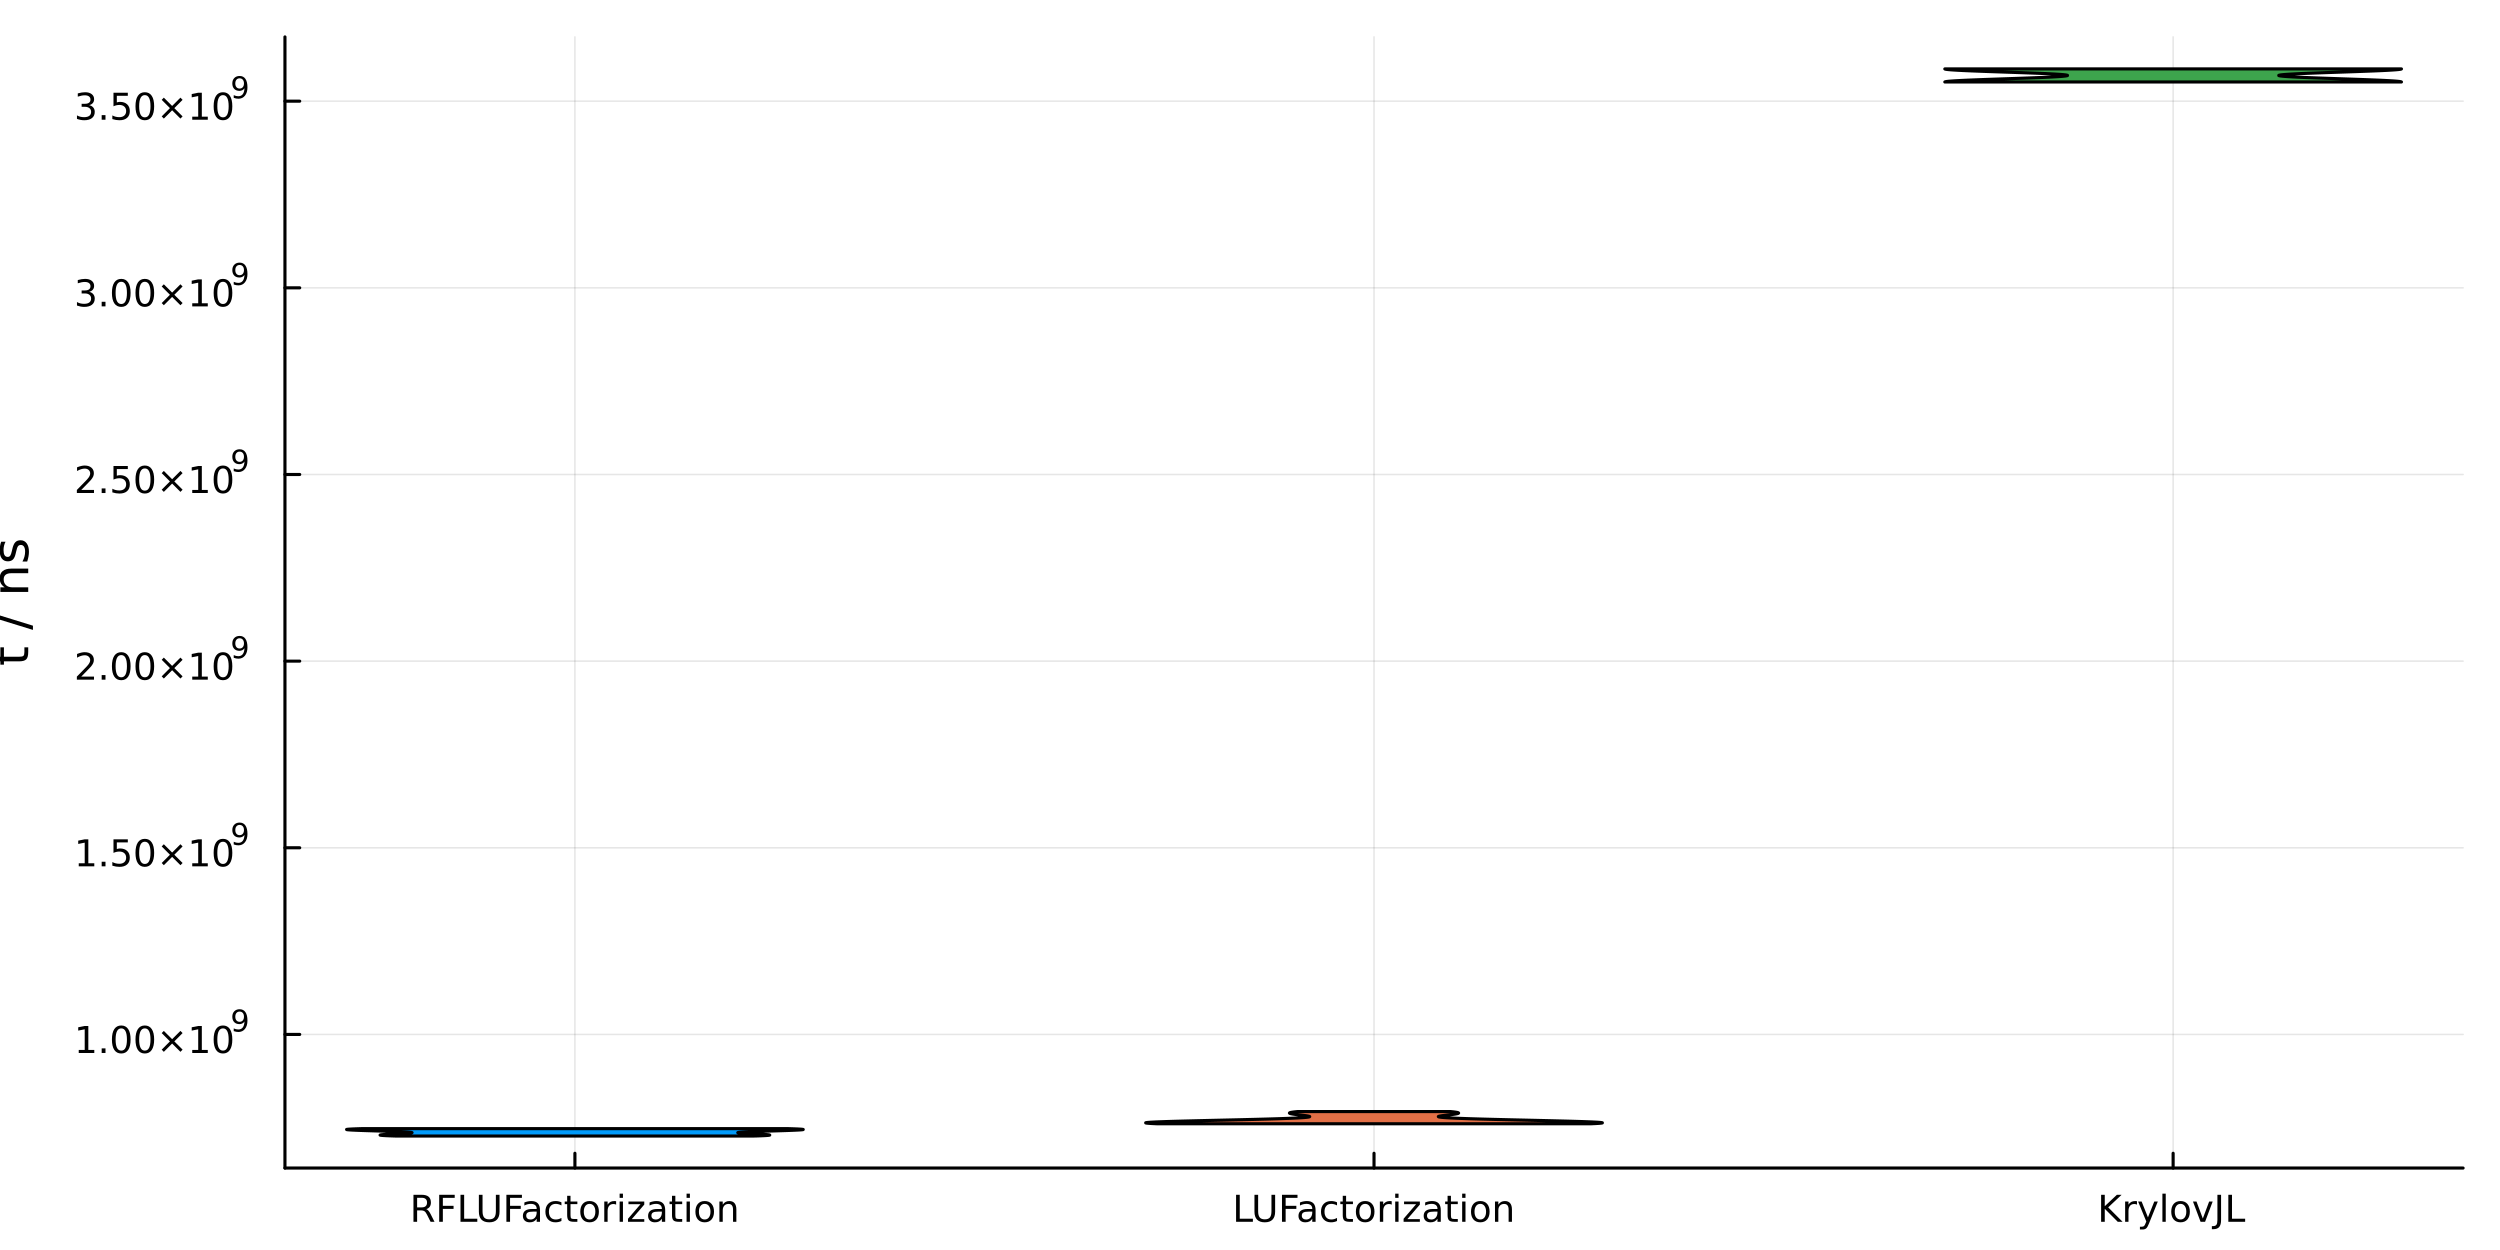 <?xml version="1.0" encoding="utf-8"?>
<svg xmlns="http://www.w3.org/2000/svg" xmlns:xlink="http://www.w3.org/1999/xlink" width="800" height="400" viewBox="0 0 3200 1600">
<rect x="0" y="0" width="3200" height="1600" fill="#333333" stroke="none"/>
<defs>
  <clipPath id="clip170">
    <rect x="0" y="0" width="3200" height="1600"/>
  </clipPath>
</defs>
<path clip-path="url(#clip170)" d="M0 1600 L3200 1600 L3200 0 L0 0  Z" fill="#ffffff" fill-rule="evenodd" fill-opacity="1"/>
<defs>
  <clipPath id="clip171">
    <rect x="640" y="0" width="2241" height="1600"/>
  </clipPath>
</defs>
<path clip-path="url(#clip170)" d="M364.733 1495.09 L3152.76 1495.09 L3152.76 47.244 L364.733 47.244  Z" fill="#ffffff" fill-rule="evenodd" fill-opacity="1"/>
<defs>
  <clipPath id="clip172">
    <rect x="364" y="47" width="2789" height="1449"/>
  </clipPath>
</defs>
<polyline clip-path="url(#clip172)" style="stroke:#000000; stroke-linecap:round; stroke-linejoin:round; stroke-width:2; stroke-opacity:0.1; fill:none" points="735.885,1495.09 735.885,47.244 "/>
<polyline clip-path="url(#clip172)" style="stroke:#000000; stroke-linecap:round; stroke-linejoin:round; stroke-width:2; stroke-opacity:0.1; fill:none" points="1758.74,1495.09 1758.74,47.244 "/>
<polyline clip-path="url(#clip172)" style="stroke:#000000; stroke-linecap:round; stroke-linejoin:round; stroke-width:2; stroke-opacity:0.1; fill:none" points="2781.6,1495.09 2781.6,47.244 "/>
<polyline clip-path="url(#clip172)" style="stroke:#000000; stroke-linecap:round; stroke-linejoin:round; stroke-width:2; stroke-opacity:0.1; fill:none" points="364.733,1324.08 3152.76,1324.08 "/>
<polyline clip-path="url(#clip172)" style="stroke:#000000; stroke-linecap:round; stroke-linejoin:round; stroke-width:2; stroke-opacity:0.1; fill:none" points="364.733,1085.17 3152.76,1085.17 "/>
<polyline clip-path="url(#clip172)" style="stroke:#000000; stroke-linecap:round; stroke-linejoin:round; stroke-width:2; stroke-opacity:0.1; fill:none" points="364.733,846.257 3152.76,846.257 "/>
<polyline clip-path="url(#clip172)" style="stroke:#000000; stroke-linecap:round; stroke-linejoin:round; stroke-width:2; stroke-opacity:0.1; fill:none" points="364.733,607.343 3152.76,607.343 "/>
<polyline clip-path="url(#clip172)" style="stroke:#000000; stroke-linecap:round; stroke-linejoin:round; stroke-width:2; stroke-opacity:0.1; fill:none" points="364.733,368.429 3152.76,368.429 "/>
<polyline clip-path="url(#clip172)" style="stroke:#000000; stroke-linecap:round; stroke-linejoin:round; stroke-width:2; stroke-opacity:0.1; fill:none" points="364.733,129.516 3152.76,129.516 "/>
<polyline clip-path="url(#clip170)" style="stroke:#000000; stroke-linecap:round; stroke-linejoin:round; stroke-width:4; stroke-opacity:1; fill:none" points="364.733,1495.09 3152.76,1495.09 "/>
<polyline clip-path="url(#clip170)" style="stroke:#000000; stroke-linecap:round; stroke-linejoin:round; stroke-width:4; stroke-opacity:1; fill:none" points="735.885,1495.09 735.885,1476.19 "/>
<polyline clip-path="url(#clip170)" style="stroke:#000000; stroke-linecap:round; stroke-linejoin:round; stroke-width:4; stroke-opacity:1; fill:none" points="1758.74,1495.09 1758.74,1476.19 "/>
<polyline clip-path="url(#clip170)" style="stroke:#000000; stroke-linecap:round; stroke-linejoin:round; stroke-width:4; stroke-opacity:1; fill:none" points="2781.6,1495.09 2781.6,1476.19 "/>
<path clip-path="url(#clip170)" d="M545.619 1547.68 Q547.124 1548.19 548.536 1549.86 Q549.971 1551.53 551.406 1554.44 L556.152 1563.89 L551.129 1563.89 L546.707 1555.02 Q544.994 1551.55 543.374 1550.42 Q541.777 1549.28 538.999 1549.28 L533.906 1549.28 L533.906 1563.89 L529.231 1563.89 L529.231 1529.33 L539.786 1529.33 Q545.712 1529.33 548.629 1531.8 Q551.545 1534.28 551.545 1539.28 Q551.545 1542.55 550.017 1544.7 Q548.513 1546.85 545.619 1547.68 M533.906 1533.17 L533.906 1545.44 L539.786 1545.44 Q543.166 1545.44 544.879 1543.89 Q546.615 1542.31 546.615 1539.28 Q546.615 1536.25 544.879 1534.72 Q543.166 1533.17 539.786 1533.17 L533.906 1533.17 Z" fill="#000000" fill-rule="nonzero" fill-opacity="1" /><path clip-path="url(#clip170)" d="M562.17 1529.33 L582.031 1529.33 L582.031 1533.26 L566.846 1533.26 L566.846 1543.45 L580.55 1543.45 L580.55 1547.38 L566.846 1547.38 L566.846 1563.89 L562.17 1563.89 L562.17 1529.33 Z" fill="#000000" fill-rule="nonzero" fill-opacity="1" /><path clip-path="url(#clip170)" d="M589.439 1529.33 L594.114 1529.33 L594.114 1559.95 L610.943 1559.95 L610.943 1563.89 L589.439 1563.89 L589.439 1529.33 Z" fill="#000000" fill-rule="nonzero" fill-opacity="1" /><path clip-path="url(#clip170)" d="M612.957 1529.33 L617.656 1529.33 L617.656 1550.32 Q617.656 1555.88 619.67 1558.33 Q621.684 1560.76 626.198 1560.76 Q630.688 1560.76 632.702 1558.33 Q634.716 1555.88 634.716 1550.32 L634.716 1529.33 L639.415 1529.33 L639.415 1550.9 Q639.415 1557.66 636.059 1561.11 Q632.725 1564.56 626.198 1564.56 Q619.647 1564.56 616.29 1561.11 Q612.957 1557.66 612.957 1550.9 L612.957 1529.33 Z" fill="#000000" fill-rule="nonzero" fill-opacity="1" /><path clip-path="url(#clip170)" d="M648.188 1529.33 L668.049 1529.33 L668.049 1533.26 L652.864 1533.26 L652.864 1543.45 L666.568 1543.45 L666.568 1547.38 L652.864 1547.38 L652.864 1563.89 L648.188 1563.89 L648.188 1529.33 Z" fill="#000000" fill-rule="nonzero" fill-opacity="1" /><path clip-path="url(#clip170)" d="M682.702 1550.86 Q677.54 1550.86 675.549 1552.04 Q673.558 1553.22 673.558 1556.06 Q673.558 1558.33 675.04 1559.67 Q676.545 1560.99 679.114 1560.99 Q682.656 1560.99 684.785 1558.49 Q686.938 1555.97 686.938 1551.8 L686.938 1550.86 L682.702 1550.86 M691.197 1549.1 L691.197 1563.89 L686.938 1563.89 L686.938 1559.95 Q685.48 1562.31 683.304 1563.45 Q681.128 1564.56 677.98 1564.56 Q673.998 1564.56 671.637 1562.34 Q669.299 1560.09 669.299 1556.34 Q669.299 1551.97 672.216 1549.74 Q675.156 1547.52 680.966 1547.52 L686.938 1547.52 L686.938 1547.11 Q686.938 1544.17 684.994 1542.57 Q683.072 1540.95 679.577 1540.95 Q677.355 1540.95 675.248 1541.48 Q673.142 1542.01 671.197 1543.08 L671.197 1539.14 Q673.535 1538.24 675.734 1537.8 Q677.933 1537.34 680.017 1537.34 Q685.642 1537.34 688.42 1540.25 Q691.197 1543.17 691.197 1549.1 Z" fill="#000000" fill-rule="nonzero" fill-opacity="1" /><path clip-path="url(#clip170)" d="M718.628 1538.96 L718.628 1542.94 Q716.822 1541.94 714.993 1541.46 Q713.188 1540.95 711.336 1540.95 Q707.193 1540.95 704.901 1543.59 Q702.609 1546.2 702.609 1550.95 Q702.609 1555.69 704.901 1558.33 Q707.193 1560.95 711.336 1560.95 Q713.188 1560.95 714.993 1560.46 Q716.822 1559.95 718.628 1558.96 L718.628 1562.89 Q716.845 1563.73 714.924 1564.14 Q713.026 1564.56 710.873 1564.56 Q705.017 1564.56 701.568 1560.88 Q698.119 1557.2 698.119 1550.95 Q698.119 1544.61 701.591 1540.97 Q705.086 1537.34 711.151 1537.34 Q713.118 1537.34 714.993 1537.75 Q716.868 1538.15 718.628 1538.96 Z" fill="#000000" fill-rule="nonzero" fill-opacity="1" /><path clip-path="url(#clip170)" d="M730.248 1530.6 L730.248 1537.96 L739.021 1537.96 L739.021 1541.27 L730.248 1541.27 L730.248 1555.35 Q730.248 1558.52 731.104 1559.42 Q731.984 1560.32 734.646 1560.32 L739.021 1560.32 L739.021 1563.89 L734.646 1563.89 Q729.716 1563.89 727.841 1562.06 Q725.966 1560.21 725.966 1555.35 L725.966 1541.27 L722.841 1541.27 L722.841 1537.96 L725.966 1537.96 L725.966 1530.6 L730.248 1530.6 Z" fill="#000000" fill-rule="nonzero" fill-opacity="1" /><path clip-path="url(#clip170)" d="M754.669 1540.95 Q751.243 1540.95 749.253 1543.63 Q747.262 1546.3 747.262 1550.95 Q747.262 1555.6 749.229 1558.29 Q751.22 1560.95 754.669 1560.95 Q758.072 1560.95 760.063 1558.26 Q762.053 1555.58 762.053 1550.95 Q762.053 1546.34 760.063 1543.66 Q758.072 1540.95 754.669 1540.95 M754.669 1537.34 Q760.225 1537.34 763.396 1540.95 Q766.567 1544.56 766.567 1550.95 Q766.567 1557.31 763.396 1560.95 Q760.225 1564.56 754.669 1564.56 Q749.09 1564.56 745.919 1560.95 Q742.771 1557.31 742.771 1550.95 Q742.771 1544.56 745.919 1540.95 Q749.09 1537.34 754.669 1537.34 Z" fill="#000000" fill-rule="nonzero" fill-opacity="1" /><path clip-path="url(#clip170)" d="M788.65 1541.94 Q787.933 1541.53 787.076 1541.34 Q786.243 1541.13 785.225 1541.13 Q781.613 1541.13 779.669 1543.49 Q777.748 1545.83 777.748 1550.23 L777.748 1563.89 L773.465 1563.89 L773.465 1537.96 L777.748 1537.96 L777.748 1541.99 Q779.09 1539.63 781.243 1538.49 Q783.396 1537.34 786.475 1537.34 Q786.914 1537.34 787.447 1537.41 Q787.979 1537.45 788.627 1537.57 L788.65 1541.94 Z" fill="#000000" fill-rule="nonzero" fill-opacity="1" /><path clip-path="url(#clip170)" d="M793.118 1537.96 L797.377 1537.96 L797.377 1563.89 L793.118 1563.89 L793.118 1537.96 M793.118 1527.87 L797.377 1527.87 L797.377 1533.26 L793.118 1533.26 L793.118 1527.87 Z" fill="#000000" fill-rule="nonzero" fill-opacity="1" /><path clip-path="url(#clip170)" d="M804.437 1537.96 L824.669 1537.96 L824.669 1541.85 L808.65 1560.49 L824.669 1560.49 L824.669 1563.89 L803.859 1563.89 L803.859 1560 L819.877 1541.36 L804.437 1541.36 L804.437 1537.96 Z" fill="#000000" fill-rule="nonzero" fill-opacity="1" /><path clip-path="url(#clip170)" d="M842.956 1550.86 Q837.794 1550.86 835.803 1552.04 Q833.812 1553.22 833.812 1556.06 Q833.812 1558.33 835.294 1559.67 Q836.798 1560.99 839.368 1560.99 Q842.909 1560.99 845.039 1558.49 Q847.192 1555.97 847.192 1551.8 L847.192 1550.86 L842.956 1550.86 M851.451 1549.1 L851.451 1563.89 L847.192 1563.89 L847.192 1559.95 Q845.733 1562.31 843.558 1563.45 Q841.382 1564.56 838.234 1564.56 Q834.252 1564.56 831.891 1562.34 Q829.553 1560.09 829.553 1556.34 Q829.553 1551.97 832.47 1549.74 Q835.409 1547.52 841.22 1547.52 L847.192 1547.52 L847.192 1547.11 Q847.192 1544.17 845.247 1542.57 Q843.326 1540.95 839.831 1540.95 Q837.609 1540.95 835.502 1541.48 Q833.396 1542.01 831.451 1543.08 L831.451 1539.14 Q833.789 1538.24 835.988 1537.8 Q838.187 1537.34 840.271 1537.34 Q845.896 1537.34 848.673 1540.25 Q851.451 1543.17 851.451 1549.1 Z" fill="#000000" fill-rule="nonzero" fill-opacity="1" /><path clip-path="url(#clip170)" d="M864.437 1530.6 L864.437 1537.96 L873.21 1537.96 L873.21 1541.27 L864.437 1541.27 L864.437 1555.35 Q864.437 1558.52 865.294 1559.42 Q866.173 1560.32 868.835 1560.32 L873.21 1560.32 L873.21 1563.89 L868.835 1563.89 Q863.905 1563.89 862.03 1562.06 Q860.155 1560.21 860.155 1555.35 L860.155 1541.27 L857.03 1541.27 L857.03 1537.96 L860.155 1537.96 L860.155 1530.6 L864.437 1530.6 Z" fill="#000000" fill-rule="nonzero" fill-opacity="1" /><path clip-path="url(#clip170)" d="M878.812 1537.96 L883.071 1537.96 L883.071 1563.89 L878.812 1563.89 L878.812 1537.96 M878.812 1527.87 L883.071 1527.87 L883.071 1533.26 L878.812 1533.26 L878.812 1527.87 Z" fill="#000000" fill-rule="nonzero" fill-opacity="1" /><path clip-path="url(#clip170)" d="M902.029 1540.95 Q898.604 1540.95 896.613 1543.63 Q894.622 1546.3 894.622 1550.95 Q894.622 1555.6 896.59 1558.29 Q898.58 1560.95 902.029 1560.95 Q905.432 1560.95 907.423 1558.26 Q909.414 1555.58 909.414 1550.95 Q909.414 1546.34 907.423 1543.66 Q905.432 1540.95 902.029 1540.95 M902.029 1537.34 Q907.585 1537.34 910.756 1540.95 Q913.928 1544.56 913.928 1550.95 Q913.928 1557.31 910.756 1560.95 Q907.585 1564.56 902.029 1564.56 Q896.451 1564.56 893.28 1560.95 Q890.131 1557.31 890.131 1550.95 Q890.131 1544.56 893.28 1540.95 Q896.451 1537.34 902.029 1537.34 Z" fill="#000000" fill-rule="nonzero" fill-opacity="1" /><path clip-path="url(#clip170)" d="M942.539 1548.24 L942.539 1563.89 L938.279 1563.89 L938.279 1548.38 Q938.279 1544.7 936.844 1542.87 Q935.409 1541.04 932.539 1541.04 Q929.09 1541.04 927.099 1543.24 Q925.108 1545.44 925.108 1549.24 L925.108 1563.89 L920.826 1563.89 L920.826 1537.96 L925.108 1537.96 L925.108 1541.99 Q926.636 1539.65 928.696 1538.49 Q930.779 1537.34 933.488 1537.34 Q937.955 1537.34 940.247 1540.11 Q942.539 1542.87 942.539 1548.24 Z" fill="#000000" fill-rule="nonzero" fill-opacity="1" /><path clip-path="url(#clip170)" d="M1582.19 1529.33 L1586.87 1529.33 L1586.87 1559.95 L1603.7 1559.95 L1603.7 1563.89 L1582.19 1563.89 L1582.19 1529.33 Z" fill="#000000" fill-rule="nonzero" fill-opacity="1" /><path clip-path="url(#clip170)" d="M1605.71 1529.33 L1610.41 1529.33 L1610.41 1550.32 Q1610.41 1555.88 1612.43 1558.33 Q1614.44 1560.76 1618.95 1560.76 Q1623.44 1560.76 1625.46 1558.33 Q1627.47 1555.88 1627.47 1550.32 L1627.47 1529.33 L1632.17 1529.33 L1632.17 1550.9 Q1632.17 1557.66 1628.81 1561.11 Q1625.48 1564.56 1618.95 1564.56 Q1612.4 1564.56 1609.05 1561.11 Q1605.71 1557.66 1605.71 1550.9 L1605.71 1529.33 Z" fill="#000000" fill-rule="nonzero" fill-opacity="1" /><path clip-path="url(#clip170)" d="M1640.94 1529.33 L1660.8 1529.33 L1660.8 1533.26 L1645.62 1533.26 L1645.62 1543.45 L1659.32 1543.45 L1659.32 1547.38 L1645.62 1547.38 L1645.62 1563.89 L1640.94 1563.89 L1640.94 1529.33 Z" fill="#000000" fill-rule="nonzero" fill-opacity="1" /><path clip-path="url(#clip170)" d="M1675.46 1550.86 Q1670.3 1550.86 1668.3 1552.04 Q1666.31 1553.22 1666.31 1556.06 Q1666.31 1558.33 1667.8 1559.67 Q1669.3 1560.99 1671.87 1560.99 Q1675.41 1560.99 1677.54 1558.49 Q1679.69 1555.97 1679.69 1551.8 L1679.69 1550.86 L1675.46 1550.86 M1683.95 1549.1 L1683.95 1563.89 L1679.69 1563.89 L1679.69 1559.95 Q1678.24 1562.31 1676.06 1563.45 Q1673.88 1564.56 1670.74 1564.56 Q1666.75 1564.56 1664.39 1562.34 Q1662.05 1560.09 1662.05 1556.34 Q1662.05 1551.97 1664.97 1549.74 Q1667.91 1547.52 1673.72 1547.52 L1679.69 1547.52 L1679.69 1547.11 Q1679.69 1544.17 1677.75 1542.57 Q1675.83 1540.95 1672.33 1540.95 Q1670.11 1540.95 1668 1541.48 Q1665.9 1542.01 1663.95 1543.08 L1663.95 1539.14 Q1666.29 1538.24 1668.49 1537.8 Q1670.69 1537.34 1672.77 1537.34 Q1678.4 1537.34 1681.18 1540.25 Q1683.95 1543.17 1683.95 1549.1 Z" fill="#000000" fill-rule="nonzero" fill-opacity="1" /><path clip-path="url(#clip170)" d="M1711.38 1538.96 L1711.38 1542.94 Q1709.58 1541.94 1707.75 1541.46 Q1705.94 1540.95 1704.09 1540.95 Q1699.95 1540.95 1697.66 1543.59 Q1695.36 1546.2 1695.36 1550.95 Q1695.36 1555.69 1697.66 1558.33 Q1699.95 1560.95 1704.09 1560.95 Q1705.94 1560.95 1707.75 1560.46 Q1709.58 1559.95 1711.38 1558.96 L1711.38 1562.89 Q1709.6 1563.73 1707.68 1564.14 Q1705.78 1564.56 1703.63 1564.56 Q1697.77 1564.56 1694.32 1560.88 Q1690.87 1557.2 1690.87 1550.95 Q1690.87 1544.61 1694.35 1540.97 Q1697.84 1537.34 1703.91 1537.34 Q1705.87 1537.34 1707.75 1537.75 Q1709.62 1538.15 1711.38 1538.96 Z" fill="#000000" fill-rule="nonzero" fill-opacity="1" /><path clip-path="url(#clip170)" d="M1723 1530.6 L1723 1537.96 L1731.78 1537.96 L1731.78 1541.27 L1723 1541.27 L1723 1555.35 Q1723 1558.52 1723.86 1559.42 Q1724.74 1560.32 1727.4 1560.32 L1731.78 1560.32 L1731.78 1563.89 L1727.4 1563.89 Q1722.47 1563.89 1720.6 1562.06 Q1718.72 1560.21 1718.72 1555.35 L1718.72 1541.27 L1715.6 1541.27 L1715.6 1537.96 L1718.72 1537.96 L1718.72 1530.6 L1723 1530.6 Z" fill="#000000" fill-rule="nonzero" fill-opacity="1" /><path clip-path="url(#clip170)" d="M1747.42 1540.95 Q1744 1540.95 1742.01 1543.63 Q1740.02 1546.3 1740.02 1550.95 Q1740.02 1555.6 1741.99 1558.29 Q1743.98 1560.95 1747.42 1560.95 Q1750.83 1560.95 1752.82 1558.26 Q1754.81 1555.58 1754.81 1550.95 Q1754.81 1546.34 1752.82 1543.66 Q1750.83 1540.95 1747.42 1540.95 M1747.42 1537.34 Q1752.98 1537.34 1756.15 1540.95 Q1759.32 1544.56 1759.32 1550.95 Q1759.32 1557.31 1756.15 1560.95 Q1752.98 1564.56 1747.42 1564.56 Q1741.85 1564.56 1738.67 1560.95 Q1735.53 1557.31 1735.53 1550.95 Q1735.53 1544.56 1738.67 1540.95 Q1741.85 1537.34 1747.42 1537.34 Z" fill="#000000" fill-rule="nonzero" fill-opacity="1" /><path clip-path="url(#clip170)" d="M1781.41 1541.94 Q1780.69 1541.53 1779.83 1541.34 Q1779 1541.13 1777.98 1541.13 Q1774.37 1541.13 1772.42 1543.49 Q1770.5 1545.83 1770.5 1550.23 L1770.5 1563.89 L1766.22 1563.89 L1766.22 1537.96 L1770.5 1537.96 L1770.5 1541.99 Q1771.85 1539.63 1774 1538.49 Q1776.15 1537.34 1779.23 1537.34 Q1779.67 1537.34 1780.2 1537.41 Q1780.73 1537.45 1781.38 1537.57 L1781.41 1541.94 Z" fill="#000000" fill-rule="nonzero" fill-opacity="1" /><path clip-path="url(#clip170)" d="M1785.87 1537.96 L1790.13 1537.96 L1790.13 1563.89 L1785.87 1563.89 L1785.87 1537.96 M1785.87 1527.87 L1790.13 1527.87 L1790.13 1533.26 L1785.87 1533.26 L1785.87 1527.87 Z" fill="#000000" fill-rule="nonzero" fill-opacity="1" /><path clip-path="url(#clip170)" d="M1797.19 1537.96 L1817.42 1537.96 L1817.42 1541.85 L1801.41 1560.49 L1817.42 1560.49 L1817.42 1563.89 L1796.61 1563.89 L1796.61 1560 L1812.63 1541.36 L1797.19 1541.36 L1797.19 1537.96 Z" fill="#000000" fill-rule="nonzero" fill-opacity="1" /><path clip-path="url(#clip170)" d="M1835.71 1550.86 Q1830.55 1550.86 1828.56 1552.04 Q1826.57 1553.22 1826.57 1556.06 Q1826.57 1558.33 1828.05 1559.67 Q1829.55 1560.99 1832.12 1560.99 Q1835.67 1560.99 1837.79 1558.49 Q1839.95 1555.97 1839.95 1551.8 L1839.95 1550.86 L1835.71 1550.86 M1844.21 1549.1 L1844.21 1563.89 L1839.95 1563.89 L1839.95 1559.95 Q1838.49 1562.31 1836.31 1563.45 Q1834.14 1564.56 1830.99 1564.56 Q1827.01 1564.56 1824.65 1562.34 Q1822.31 1560.09 1822.31 1556.34 Q1822.31 1551.97 1825.23 1549.74 Q1828.17 1547.52 1833.98 1547.52 L1839.95 1547.52 L1839.95 1547.11 Q1839.95 1544.17 1838 1542.57 Q1836.08 1540.95 1832.59 1540.95 Q1830.36 1540.95 1828.26 1541.48 Q1826.15 1542.01 1824.21 1543.08 L1824.21 1539.14 Q1826.54 1538.24 1828.74 1537.8 Q1830.94 1537.34 1833.03 1537.34 Q1838.65 1537.34 1841.43 1540.25 Q1844.21 1543.17 1844.21 1549.1 Z" fill="#000000" fill-rule="nonzero" fill-opacity="1" /><path clip-path="url(#clip170)" d="M1857.19 1530.6 L1857.19 1537.96 L1865.97 1537.96 L1865.97 1541.27 L1857.19 1541.27 L1857.19 1555.35 Q1857.19 1558.52 1858.05 1559.42 Q1858.93 1560.32 1861.59 1560.32 L1865.97 1560.32 L1865.97 1563.89 L1861.59 1563.89 Q1856.66 1563.89 1854.79 1562.06 Q1852.91 1560.21 1852.91 1555.35 L1852.91 1541.27 L1849.79 1541.27 L1849.79 1537.96 L1852.91 1537.96 L1852.91 1530.6 L1857.19 1530.6 Z" fill="#000000" fill-rule="nonzero" fill-opacity="1" /><path clip-path="url(#clip170)" d="M1871.57 1537.96 L1875.83 1537.96 L1875.83 1563.89 L1871.57 1563.89 L1871.57 1537.96 M1871.57 1527.87 L1875.83 1527.87 L1875.83 1533.26 L1871.57 1533.26 L1871.57 1527.87 Z" fill="#000000" fill-rule="nonzero" fill-opacity="1" /><path clip-path="url(#clip170)" d="M1894.79 1540.95 Q1891.36 1540.95 1889.37 1543.63 Q1887.38 1546.3 1887.38 1550.95 Q1887.38 1555.6 1889.35 1558.29 Q1891.34 1560.95 1894.79 1560.95 Q1898.19 1560.95 1900.18 1558.26 Q1902.17 1555.58 1902.17 1550.95 Q1902.17 1546.34 1900.18 1543.66 Q1898.19 1540.95 1894.79 1540.95 M1894.79 1537.34 Q1900.34 1537.34 1903.51 1540.95 Q1906.68 1544.56 1906.68 1550.95 Q1906.68 1557.31 1903.51 1560.95 Q1900.34 1564.56 1894.79 1564.56 Q1889.21 1564.56 1886.04 1560.95 Q1882.89 1557.31 1882.89 1550.95 Q1882.89 1544.56 1886.04 1540.95 Q1889.21 1537.34 1894.79 1537.34 Z" fill="#000000" fill-rule="nonzero" fill-opacity="1" /><path clip-path="url(#clip170)" d="M1935.29 1548.24 L1935.29 1563.89 L1931.03 1563.89 L1931.03 1548.38 Q1931.03 1544.7 1929.6 1542.87 Q1928.16 1541.04 1925.29 1541.04 Q1921.85 1541.04 1919.85 1543.24 Q1917.86 1545.44 1917.86 1549.24 L1917.86 1563.89 L1913.58 1563.89 L1913.58 1537.96 L1917.86 1537.96 L1917.86 1541.99 Q1919.39 1539.65 1921.45 1538.49 Q1923.54 1537.34 1926.24 1537.34 Q1930.71 1537.34 1933 1540.11 Q1935.29 1542.87 1935.29 1548.24 Z" fill="#000000" fill-rule="nonzero" fill-opacity="1" /><path clip-path="url(#clip170)" d="M2689.43 1529.33 L2694.1 1529.33 L2694.1 1543.93 L2709.61 1529.33 L2715.63 1529.33 L2698.48 1545.44 L2716.86 1563.89 L2710.7 1563.89 L2694.1 1547.24 L2694.1 1563.89 L2689.43 1563.89 L2689.43 1529.33 Z" fill="#000000" fill-rule="nonzero" fill-opacity="1" /><path clip-path="url(#clip170)" d="M2735.35 1541.94 Q2734.64 1541.53 2733.78 1541.34 Q2732.95 1541.13 2731.93 1541.13 Q2728.32 1541.13 2726.37 1543.49 Q2724.45 1545.83 2724.45 1550.23 L2724.45 1563.89 L2720.17 1563.89 L2720.17 1537.96 L2724.45 1537.96 L2724.45 1541.99 Q2725.79 1539.63 2727.95 1538.49 Q2730.1 1537.34 2733.18 1537.34 Q2733.62 1537.34 2734.15 1537.41 Q2734.68 1537.45 2735.33 1537.57 L2735.35 1541.94 Z" fill="#000000" fill-rule="nonzero" fill-opacity="1" /><path clip-path="url(#clip170)" d="M2750.61 1566.3 Q2748.8 1570.92 2747.09 1572.34 Q2745.38 1573.75 2742.51 1573.75 L2739.1 1573.75 L2739.1 1570.18 L2741.6 1570.18 Q2743.36 1570.18 2744.34 1569.35 Q2745.31 1568.52 2746.49 1565.42 L2747.25 1563.47 L2736.77 1537.96 L2741.28 1537.96 L2749.38 1558.24 L2757.48 1537.96 L2762 1537.96 L2750.61 1566.3 Z" fill="#000000" fill-rule="nonzero" fill-opacity="1" /><path clip-path="url(#clip170)" d="M2767.88 1527.87 L2772.14 1527.87 L2772.14 1563.89 L2767.88 1563.89 L2767.88 1527.87 Z" fill="#000000" fill-rule="nonzero" fill-opacity="1" /><path clip-path="url(#clip170)" d="M2791.09 1540.95 Q2787.67 1540.95 2785.68 1543.63 Q2783.69 1546.3 2783.69 1550.95 Q2783.69 1555.6 2785.65 1558.29 Q2787.65 1560.95 2791.09 1560.95 Q2794.5 1560.95 2796.49 1558.26 Q2798.48 1555.58 2798.48 1550.95 Q2798.48 1546.34 2796.49 1543.66 Q2794.5 1540.95 2791.09 1540.95 M2791.09 1537.34 Q2796.65 1537.34 2799.82 1540.95 Q2802.99 1544.56 2802.99 1550.95 Q2802.99 1557.31 2799.82 1560.95 Q2796.65 1564.56 2791.09 1564.56 Q2785.52 1564.56 2782.34 1560.95 Q2779.2 1557.31 2779.2 1550.95 Q2779.2 1544.56 2782.34 1540.95 Q2785.52 1537.34 2791.09 1537.34 Z" fill="#000000" fill-rule="nonzero" fill-opacity="1" /><path clip-path="url(#clip170)" d="M2807 1537.96 L2811.51 1537.96 L2819.61 1559.72 L2827.71 1537.96 L2832.23 1537.96 L2822.51 1563.89 L2816.72 1563.89 L2807 1537.96 Z" fill="#000000" fill-rule="nonzero" fill-opacity="1" /><path clip-path="url(#clip170)" d="M2838.29 1529.33 L2842.97 1529.33 L2842.97 1561.48 Q2842.97 1567.73 2840.59 1570.55 Q2838.22 1573.38 2832.97 1573.38 L2831.19 1573.38 L2831.19 1569.44 L2832.65 1569.44 Q2835.75 1569.44 2837.02 1567.71 Q2838.29 1565.97 2838.29 1561.48 L2838.29 1529.33 Z" fill="#000000" fill-rule="nonzero" fill-opacity="1" /><path clip-path="url(#clip170)" d="M2852.27 1529.33 L2856.95 1529.33 L2856.95 1559.95 L2873.78 1559.95 L2873.78 1563.89 L2852.27 1563.89 L2852.27 1529.33 Z" fill="#000000" fill-rule="nonzero" fill-opacity="1" /><polyline clip-path="url(#clip170)" style="stroke:#000000; stroke-linecap:round; stroke-linejoin:round; stroke-width:4; stroke-opacity:1; fill:none" points="364.733,1495.09 364.733,47.244 "/>
<polyline clip-path="url(#clip170)" style="stroke:#000000; stroke-linecap:round; stroke-linejoin:round; stroke-width:4; stroke-opacity:1; fill:none" points="364.733,1324.08 383.63,1324.08 "/>
<polyline clip-path="url(#clip170)" style="stroke:#000000; stroke-linecap:round; stroke-linejoin:round; stroke-width:4; stroke-opacity:1; fill:none" points="364.733,1085.17 383.63,1085.17 "/>
<polyline clip-path="url(#clip170)" style="stroke:#000000; stroke-linecap:round; stroke-linejoin:round; stroke-width:4; stroke-opacity:1; fill:none" points="364.733,846.257 383.63,846.257 "/>
<polyline clip-path="url(#clip170)" style="stroke:#000000; stroke-linecap:round; stroke-linejoin:round; stroke-width:4; stroke-opacity:1; fill:none" points="364.733,607.343 383.63,607.343 "/>
<polyline clip-path="url(#clip170)" style="stroke:#000000; stroke-linecap:round; stroke-linejoin:round; stroke-width:4; stroke-opacity:1; fill:none" points="364.733,368.429 383.63,368.429 "/>
<polyline clip-path="url(#clip170)" style="stroke:#000000; stroke-linecap:round; stroke-linejoin:round; stroke-width:4; stroke-opacity:1; fill:none" points="364.733,129.516 383.63,129.516 "/>
<path clip-path="url(#clip170)" d="M100.788 1343.88 L108.426 1343.88 L108.426 1317.51 L100.116 1319.18 L100.116 1314.92 L108.38 1313.25 L113.056 1313.25 L113.056 1343.88 L120.695 1343.88 L120.695 1347.81 L100.788 1347.81 L100.788 1343.88 Z" fill="#000000" fill-rule="nonzero" fill-opacity="1" /><path clip-path="url(#clip170)" d="M130.139 1341.93 L135.023 1341.93 L135.023 1347.81 L130.139 1347.81 L130.139 1341.93 Z" fill="#000000" fill-rule="nonzero" fill-opacity="1" /><path clip-path="url(#clip170)" d="M155.209 1316.33 Q151.597 1316.33 149.769 1319.9 Q147.963 1323.44 147.963 1330.57 Q147.963 1337.67 149.769 1341.24 Q151.597 1344.78 155.209 1344.78 Q158.843 1344.78 160.648 1341.24 Q162.477 1337.67 162.477 1330.57 Q162.477 1323.44 160.648 1319.9 Q158.843 1316.33 155.209 1316.33 M155.209 1312.63 Q161.019 1312.63 164.074 1317.23 Q167.153 1321.82 167.153 1330.57 Q167.153 1339.29 164.074 1343.9 Q161.019 1348.48 155.209 1348.48 Q149.398 1348.48 146.32 1343.9 Q143.264 1339.29 143.264 1330.57 Q143.264 1321.82 146.32 1317.23 Q149.398 1312.63 155.209 1312.63 Z" fill="#000000" fill-rule="nonzero" fill-opacity="1" /><path clip-path="url(#clip170)" d="M185.37 1316.33 Q181.759 1316.33 179.931 1319.9 Q178.125 1323.44 178.125 1330.57 Q178.125 1337.67 179.931 1341.24 Q181.759 1344.78 185.37 1344.78 Q189.005 1344.78 190.81 1341.24 Q192.639 1337.67 192.639 1330.57 Q192.639 1323.44 190.81 1319.9 Q189.005 1316.33 185.37 1316.33 M185.37 1312.63 Q191.181 1312.63 194.236 1317.23 Q197.315 1321.82 197.315 1330.57 Q197.315 1339.29 194.236 1343.9 Q191.181 1348.48 185.37 1348.48 Q179.56 1348.48 176.482 1343.9 Q173.426 1339.29 173.426 1330.57 Q173.426 1321.82 176.482 1317.23 Q179.56 1312.63 185.37 1312.63 Z" fill="#000000" fill-rule="nonzero" fill-opacity="1" /><path clip-path="url(#clip170)" d="M233.704 1322.35 L223.125 1332.97 L233.704 1343.55 L230.949 1346.35 L220.324 1335.73 L209.699 1346.35 L206.968 1343.55 L217.523 1332.97 L206.968 1322.35 L209.699 1319.55 L220.324 1330.17 L230.949 1319.55 L233.704 1322.35 Z" fill="#000000" fill-rule="nonzero" fill-opacity="1" /><path clip-path="url(#clip170)" d="M246.065 1343.88 L253.703 1343.88 L253.703 1317.51 L245.393 1319.18 L245.393 1314.92 L253.657 1313.25 L258.333 1313.25 L258.333 1343.88 L265.972 1343.88 L265.972 1347.81 L246.065 1347.81 L246.065 1343.88 Z" fill="#000000" fill-rule="nonzero" fill-opacity="1" /><path clip-path="url(#clip170)" d="M285.416 1316.33 Q281.805 1316.33 279.976 1319.9 Q278.171 1323.44 278.171 1330.57 Q278.171 1337.67 279.976 1341.24 Q281.805 1344.78 285.416 1344.78 Q289.05 1344.78 290.856 1341.24 Q292.685 1337.67 292.685 1330.57 Q292.685 1323.44 290.856 1319.9 Q289.05 1316.33 285.416 1316.33 M285.416 1312.63 Q291.226 1312.63 294.282 1317.23 Q297.361 1321.82 297.361 1330.57 Q297.361 1339.29 294.282 1343.9 Q291.226 1348.48 285.416 1348.48 Q279.606 1348.48 276.527 1343.9 Q273.472 1339.29 273.472 1330.57 Q273.472 1321.82 276.527 1317.23 Q279.606 1312.63 285.416 1312.63 Z" fill="#000000" fill-rule="nonzero" fill-opacity="1" /><path clip-path="url(#clip170)" d="M299.166 1319.82 L299.166 1316.36 Q300.596 1317.03 302.063 1317.39 Q303.53 1317.75 304.94 1317.75 Q308.702 1317.75 310.676 1315.23 Q312.67 1312.69 312.952 1307.54 Q311.861 1309.15 310.187 1310.02 Q308.514 1310.88 306.482 1310.88 Q302.269 1310.88 299.806 1308.35 Q297.361 1305.79 297.361 1301.37 Q297.361 1297.04 299.918 1294.43 Q302.476 1291.81 306.727 1291.81 Q311.598 1291.81 314.156 1295.56 Q316.733 1299.28 316.733 1306.39 Q316.733 1313.03 313.573 1317 Q310.432 1320.95 305.109 1320.95 Q303.68 1320.95 302.213 1320.66 Q300.746 1320.38 299.166 1319.82 M306.727 1307.91 Q309.285 1307.91 310.771 1306.16 Q312.275 1304.41 312.275 1301.37 Q312.275 1298.34 310.771 1296.59 Q309.285 1294.82 306.727 1294.82 Q304.169 1294.82 302.664 1296.59 Q301.179 1298.34 301.179 1301.37 Q301.179 1304.41 302.664 1306.16 Q304.169 1307.91 306.727 1307.91 Z" fill="#000000" fill-rule="nonzero" fill-opacity="1" /><path clip-path="url(#clip170)" d="M100.788 1104.96 L108.426 1104.96 L108.426 1078.6 L100.116 1080.26 L100.116 1076 L108.38 1074.34 L113.056 1074.34 L113.056 1104.96 L120.695 1104.96 L120.695 1108.9 L100.788 1108.9 L100.788 1104.96 Z" fill="#000000" fill-rule="nonzero" fill-opacity="1" /><path clip-path="url(#clip170)" d="M130.139 1103.02 L135.023 1103.02 L135.023 1108.9 L130.139 1108.9 L130.139 1103.02 Z" fill="#000000" fill-rule="nonzero" fill-opacity="1" /><path clip-path="url(#clip170)" d="M145.255 1074.34 L163.611 1074.34 L163.611 1078.27 L149.537 1078.27 L149.537 1086.75 Q150.556 1086.4 151.574 1086.24 Q152.593 1086.05 153.611 1086.05 Q159.398 1086.05 162.778 1089.22 Q166.158 1092.39 166.158 1097.81 Q166.158 1103.39 162.685 1106.49 Q159.213 1109.57 152.894 1109.57 Q150.718 1109.57 148.449 1109.2 Q146.204 1108.83 143.797 1108.09 L143.797 1103.39 Q145.88 1104.52 148.102 1105.08 Q150.324 1105.63 152.801 1105.63 Q156.806 1105.63 159.144 1103.53 Q161.482 1101.42 161.482 1097.81 Q161.482 1094.2 159.144 1092.09 Q156.806 1089.99 152.801 1089.99 Q150.926 1089.99 149.051 1090.4 Q147.199 1090.82 145.255 1091.7 L145.255 1074.34 Z" fill="#000000" fill-rule="nonzero" fill-opacity="1" /><path clip-path="url(#clip170)" d="M185.37 1077.42 Q181.759 1077.42 179.931 1080.98 Q178.125 1084.52 178.125 1091.65 Q178.125 1098.76 179.931 1102.32 Q181.759 1105.87 185.37 1105.87 Q189.005 1105.87 190.81 1102.32 Q192.639 1098.76 192.639 1091.65 Q192.639 1084.52 190.81 1080.98 Q189.005 1077.42 185.37 1077.42 M185.37 1073.71 Q191.181 1073.71 194.236 1078.32 Q197.315 1082.9 197.315 1091.65 Q197.315 1100.38 194.236 1104.99 Q191.181 1109.57 185.37 1109.57 Q179.56 1109.57 176.482 1104.99 Q173.426 1100.38 173.426 1091.65 Q173.426 1082.9 176.482 1078.32 Q179.56 1073.71 185.37 1073.71 Z" fill="#000000" fill-rule="nonzero" fill-opacity="1" /><path clip-path="url(#clip170)" d="M233.704 1083.44 L223.125 1094.06 L233.704 1104.64 L230.949 1107.44 L220.324 1096.81 L209.699 1107.44 L206.968 1104.64 L217.523 1094.06 L206.968 1083.44 L209.699 1080.63 L220.324 1091.26 L230.949 1080.63 L233.704 1083.44 Z" fill="#000000" fill-rule="nonzero" fill-opacity="1" /><path clip-path="url(#clip170)" d="M246.065 1104.96 L253.703 1104.96 L253.703 1078.6 L245.393 1080.26 L245.393 1076 L253.657 1074.34 L258.333 1074.34 L258.333 1104.96 L265.972 1104.96 L265.972 1108.9 L246.065 1108.9 L246.065 1104.96 Z" fill="#000000" fill-rule="nonzero" fill-opacity="1" /><path clip-path="url(#clip170)" d="M285.416 1077.42 Q281.805 1077.42 279.976 1080.98 Q278.171 1084.52 278.171 1091.65 Q278.171 1098.76 279.976 1102.32 Q281.805 1105.87 285.416 1105.87 Q289.05 1105.87 290.856 1102.32 Q292.685 1098.76 292.685 1091.65 Q292.685 1084.52 290.856 1080.98 Q289.05 1077.42 285.416 1077.42 M285.416 1073.71 Q291.226 1073.71 294.282 1078.32 Q297.361 1082.9 297.361 1091.65 Q297.361 1100.38 294.282 1104.99 Q291.226 1109.57 285.416 1109.57 Q279.606 1109.57 276.527 1104.99 Q273.472 1100.38 273.472 1091.65 Q273.472 1082.9 276.527 1078.32 Q279.606 1073.71 285.416 1073.71 Z" fill="#000000" fill-rule="nonzero" fill-opacity="1" /><path clip-path="url(#clip170)" d="M299.166 1080.9 L299.166 1077.44 Q300.596 1078.12 302.063 1078.48 Q303.53 1078.84 304.94 1078.84 Q308.702 1078.84 310.676 1076.32 Q312.67 1073.78 312.952 1068.62 Q311.861 1070.24 310.187 1071.11 Q308.514 1071.97 306.482 1071.97 Q302.269 1071.97 299.806 1069.43 Q297.361 1066.87 297.361 1062.45 Q297.361 1058.13 299.918 1055.51 Q302.476 1052.9 306.727 1052.9 Q311.598 1052.9 314.156 1056.64 Q316.733 1060.37 316.733 1067.48 Q316.733 1074.11 313.573 1078.08 Q310.432 1082.03 305.109 1082.03 Q303.68 1082.03 302.213 1081.75 Q300.746 1081.47 299.166 1080.9 M306.727 1069 Q309.285 1069 310.771 1067.25 Q312.275 1065.5 312.275 1062.45 Q312.275 1059.43 310.771 1057.68 Q309.285 1055.91 306.727 1055.91 Q304.169 1055.91 302.664 1057.68 Q301.179 1059.43 301.179 1062.45 Q301.179 1065.5 302.664 1067.25 Q304.169 1069 306.727 1069 Z" fill="#000000" fill-rule="nonzero" fill-opacity="1" /><path clip-path="url(#clip170)" d="M104.005 866.049 L120.324 866.049 L120.324 869.984 L98.38 869.984 L98.38 866.049 Q101.042 863.294 105.625 858.665 Q110.232 854.012 111.412 852.669 Q113.658 850.146 114.537 848.41 Q115.44 846.651 115.44 844.961 Q115.44 842.207 113.496 840.47 Q111.575 838.734 108.473 838.734 Q106.274 838.734 103.82 839.498 Q101.389 840.262 98.612 841.813 L98.612 837.091 Q101.436 835.957 103.889 835.378 Q106.343 834.799 108.38 834.799 Q113.75 834.799 116.945 837.484 Q120.139 840.17 120.139 844.66 Q120.139 846.79 119.329 848.711 Q118.542 850.609 116.436 853.202 Q115.857 853.873 112.755 857.091 Q109.653 860.285 104.005 866.049 Z" fill="#000000" fill-rule="nonzero" fill-opacity="1" /><path clip-path="url(#clip170)" d="M130.139 864.105 L135.023 864.105 L135.023 869.984 L130.139 869.984 L130.139 864.105 Z" fill="#000000" fill-rule="nonzero" fill-opacity="1" /><path clip-path="url(#clip170)" d="M155.209 838.503 Q151.597 838.503 149.769 842.068 Q147.963 845.609 147.963 852.739 Q147.963 859.845 149.769 863.41 Q151.597 866.952 155.209 866.952 Q158.843 866.952 160.648 863.41 Q162.477 859.845 162.477 852.739 Q162.477 845.609 160.648 842.068 Q158.843 838.503 155.209 838.503 M155.209 834.799 Q161.019 834.799 164.074 839.406 Q167.153 843.989 167.153 852.739 Q167.153 861.466 164.074 866.072 Q161.019 870.656 155.209 870.656 Q149.398 870.656 146.32 866.072 Q143.264 861.466 143.264 852.739 Q143.264 843.989 146.32 839.406 Q149.398 834.799 155.209 834.799 Z" fill="#000000" fill-rule="nonzero" fill-opacity="1" /><path clip-path="url(#clip170)" d="M185.37 838.503 Q181.759 838.503 179.931 842.068 Q178.125 845.609 178.125 852.739 Q178.125 859.845 179.931 863.41 Q181.759 866.952 185.37 866.952 Q189.005 866.952 190.81 863.41 Q192.639 859.845 192.639 852.739 Q192.639 845.609 190.81 842.068 Q189.005 838.503 185.37 838.503 M185.37 834.799 Q191.181 834.799 194.236 839.406 Q197.315 843.989 197.315 852.739 Q197.315 861.466 194.236 866.072 Q191.181 870.656 185.37 870.656 Q179.56 870.656 176.482 866.072 Q173.426 861.466 173.426 852.739 Q173.426 843.989 176.482 839.406 Q179.56 834.799 185.37 834.799 Z" fill="#000000" fill-rule="nonzero" fill-opacity="1" /><path clip-path="url(#clip170)" d="M233.704 844.521 L223.125 855.146 L233.704 865.725 L230.949 868.526 L220.324 857.901 L209.699 868.526 L206.968 865.725 L217.523 855.146 L206.968 844.521 L209.699 841.72 L220.324 852.345 L230.949 841.72 L233.704 844.521 Z" fill="#000000" fill-rule="nonzero" fill-opacity="1" /><path clip-path="url(#clip170)" d="M246.065 866.049 L253.703 866.049 L253.703 839.683 L245.393 841.35 L245.393 837.091 L253.657 835.424 L258.333 835.424 L258.333 866.049 L265.972 866.049 L265.972 869.984 L246.065 869.984 L246.065 866.049 Z" fill="#000000" fill-rule="nonzero" fill-opacity="1" /><path clip-path="url(#clip170)" d="M285.416 838.503 Q281.805 838.503 279.976 842.068 Q278.171 845.609 278.171 852.739 Q278.171 859.845 279.976 863.41 Q281.805 866.952 285.416 866.952 Q289.05 866.952 290.856 863.41 Q292.685 859.845 292.685 852.739 Q292.685 845.609 290.856 842.068 Q289.05 838.503 285.416 838.503 M285.416 834.799 Q291.226 834.799 294.282 839.406 Q297.361 843.989 297.361 852.739 Q297.361 861.466 294.282 866.072 Q291.226 870.656 285.416 870.656 Q279.606 870.656 276.527 866.072 Q273.472 861.466 273.472 852.739 Q273.472 843.989 276.527 839.406 Q279.606 834.799 285.416 834.799 Z" fill="#000000" fill-rule="nonzero" fill-opacity="1" /><path clip-path="url(#clip170)" d="M299.166 841.991 L299.166 838.53 Q300.596 839.207 302.063 839.565 Q303.53 839.922 304.94 839.922 Q308.702 839.922 310.676 837.402 Q312.67 834.863 312.952 829.709 Q311.861 831.327 310.187 832.192 Q308.514 833.057 306.482 833.057 Q302.269 833.057 299.806 830.518 Q297.361 827.96 297.361 823.54 Q297.361 819.215 299.918 816.6 Q302.476 813.986 306.727 813.986 Q311.598 813.986 314.156 817.729 Q316.733 821.453 316.733 828.562 Q316.733 835.201 313.573 839.17 Q310.432 843.119 305.109 843.119 Q303.68 843.119 302.213 842.837 Q300.746 842.555 299.166 841.991 M306.727 830.085 Q309.285 830.085 310.771 828.336 Q312.275 826.587 312.275 823.54 Q312.275 820.512 310.771 818.763 Q309.285 816.995 306.727 816.995 Q304.169 816.995 302.664 818.763 Q301.179 820.512 301.179 823.54 Q301.179 826.587 302.664 828.336 Q304.169 830.085 306.727 830.085 Z" fill="#000000" fill-rule="nonzero" fill-opacity="1" /><path clip-path="url(#clip170)" d="M104.005 627.135 L120.324 627.135 L120.324 631.071 L98.38 631.071 L98.38 627.135 Q101.042 624.381 105.625 619.751 Q110.232 615.098 111.412 613.756 Q113.658 611.233 114.537 609.497 Q115.44 607.737 115.44 606.048 Q115.44 603.293 113.496 601.557 Q111.575 599.821 108.473 599.821 Q106.274 599.821 103.82 600.585 Q101.389 601.348 98.612 602.899 L98.612 598.177 Q101.436 597.043 103.889 596.464 Q106.343 595.886 108.38 595.886 Q113.75 595.886 116.945 598.571 Q120.139 601.256 120.139 605.747 Q120.139 607.876 119.329 609.797 Q118.542 611.696 116.436 614.288 Q115.857 614.96 112.755 618.177 Q109.653 621.372 104.005 627.135 Z" fill="#000000" fill-rule="nonzero" fill-opacity="1" /><path clip-path="url(#clip170)" d="M130.139 625.191 L135.023 625.191 L135.023 631.071 L130.139 631.071 L130.139 625.191 Z" fill="#000000" fill-rule="nonzero" fill-opacity="1" /><path clip-path="url(#clip170)" d="M145.255 596.511 L163.611 596.511 L163.611 600.446 L149.537 600.446 L149.537 608.918 Q150.556 608.571 151.574 608.409 Q152.593 608.223 153.611 608.223 Q159.398 608.223 162.778 611.395 Q166.158 614.566 166.158 619.983 Q166.158 625.561 162.685 628.663 Q159.213 631.742 152.894 631.742 Q150.718 631.742 148.449 631.371 Q146.204 631.001 143.797 630.26 L143.797 625.561 Q145.88 626.696 148.102 627.251 Q150.324 627.807 152.801 627.807 Q156.806 627.807 159.144 625.7 Q161.482 623.594 161.482 619.983 Q161.482 616.372 159.144 614.265 Q156.806 612.159 152.801 612.159 Q150.926 612.159 149.051 612.575 Q147.199 612.992 145.255 613.872 L145.255 596.511 Z" fill="#000000" fill-rule="nonzero" fill-opacity="1" /><path clip-path="url(#clip170)" d="M185.37 599.589 Q181.759 599.589 179.931 603.154 Q178.125 606.696 178.125 613.825 Q178.125 620.932 179.931 624.496 Q181.759 628.038 185.37 628.038 Q189.005 628.038 190.81 624.496 Q192.639 620.932 192.639 613.825 Q192.639 606.696 190.81 603.154 Q189.005 599.589 185.37 599.589 M185.37 595.886 Q191.181 595.886 194.236 600.492 Q197.315 605.075 197.315 613.825 Q197.315 622.552 194.236 627.159 Q191.181 631.742 185.37 631.742 Q179.56 631.742 176.482 627.159 Q173.426 622.552 173.426 613.825 Q173.426 605.075 176.482 600.492 Q179.56 595.886 185.37 595.886 Z" fill="#000000" fill-rule="nonzero" fill-opacity="1" /><path clip-path="url(#clip170)" d="M233.704 605.608 L223.125 616.233 L233.704 626.811 L230.949 629.612 L220.324 618.987 L209.699 629.612 L206.968 626.811 L217.523 616.233 L206.968 605.608 L209.699 602.807 L220.324 613.432 L230.949 602.807 L233.704 605.608 Z" fill="#000000" fill-rule="nonzero" fill-opacity="1" /><path clip-path="url(#clip170)" d="M246.065 627.135 L253.703 627.135 L253.703 600.77 L245.393 602.436 L245.393 598.177 L253.657 596.511 L258.333 596.511 L258.333 627.135 L265.972 627.135 L265.972 631.071 L246.065 631.071 L246.065 627.135 Z" fill="#000000" fill-rule="nonzero" fill-opacity="1" /><path clip-path="url(#clip170)" d="M285.416 599.589 Q281.805 599.589 279.976 603.154 Q278.171 606.696 278.171 613.825 Q278.171 620.932 279.976 624.496 Q281.805 628.038 285.416 628.038 Q289.05 628.038 290.856 624.496 Q292.685 620.932 292.685 613.825 Q292.685 606.696 290.856 603.154 Q289.05 599.589 285.416 599.589 M285.416 595.886 Q291.226 595.886 294.282 600.492 Q297.361 605.075 297.361 613.825 Q297.361 622.552 294.282 627.159 Q291.226 631.742 285.416 631.742 Q279.606 631.742 276.527 627.159 Q273.472 622.552 273.472 613.825 Q273.472 605.075 276.527 600.492 Q279.606 595.886 285.416 595.886 Z" fill="#000000" fill-rule="nonzero" fill-opacity="1" /><path clip-path="url(#clip170)" d="M299.166 603.077 L299.166 599.616 Q300.596 600.294 302.063 600.651 Q303.53 601.008 304.94 601.008 Q308.702 601.008 310.676 598.488 Q312.67 595.949 312.952 590.796 Q311.861 592.413 310.187 593.278 Q308.514 594.143 306.482 594.143 Q302.269 594.143 299.806 591.604 Q297.361 589.046 297.361 584.627 Q297.361 580.301 299.918 577.687 Q302.476 575.072 306.727 575.072 Q311.598 575.072 314.156 578.815 Q316.733 582.539 316.733 589.648 Q316.733 596.287 313.573 600.256 Q310.432 604.206 305.109 604.206 Q303.68 604.206 302.213 603.923 Q300.746 603.641 299.166 603.077 M306.727 591.172 Q309.285 591.172 310.771 589.423 Q312.275 587.674 312.275 584.627 Q312.275 581.599 310.771 579.849 Q309.285 578.082 306.727 578.082 Q304.169 578.082 302.664 579.849 Q301.179 581.599 301.179 584.627 Q301.179 587.674 302.664 589.423 Q304.169 591.172 306.727 591.172 Z" fill="#000000" fill-rule="nonzero" fill-opacity="1" /><path clip-path="url(#clip170)" d="M114.144 373.523 Q117.5 374.24 119.375 376.509 Q121.274 378.777 121.274 382.111 Q121.274 387.226 117.755 390.027 Q114.237 392.828 107.755 392.828 Q105.579 392.828 103.264 392.388 Q100.973 391.972 98.519 391.115 L98.519 386.601 Q100.463 387.736 102.778 388.314 Q105.093 388.893 107.616 388.893 Q112.014 388.893 114.306 387.157 Q116.621 385.421 116.621 382.111 Q116.621 379.055 114.468 377.342 Q112.338 375.606 108.519 375.606 L104.491 375.606 L104.491 371.763 L108.704 371.763 Q112.153 371.763 113.982 370.398 Q115.811 369.009 115.811 366.416 Q115.811 363.754 113.912 362.342 Q112.037 360.907 108.519 360.907 Q106.598 360.907 104.399 361.324 Q102.2 361.74 99.561 362.62 L99.561 358.453 Q102.223 357.713 104.538 357.342 Q106.875 356.972 108.936 356.972 Q114.26 356.972 117.362 359.402 Q120.463 361.81 120.463 365.93 Q120.463 368.8 118.82 370.791 Q117.176 372.759 114.144 373.523 Z" fill="#000000" fill-rule="nonzero" fill-opacity="1" /><path clip-path="url(#clip170)" d="M130.139 386.277 L135.023 386.277 L135.023 392.157 L130.139 392.157 L130.139 386.277 Z" fill="#000000" fill-rule="nonzero" fill-opacity="1" /><path clip-path="url(#clip170)" d="M155.209 360.676 Q151.597 360.676 149.769 364.24 Q147.963 367.782 147.963 374.912 Q147.963 382.018 149.769 385.583 Q151.597 389.124 155.209 389.124 Q158.843 389.124 160.648 385.583 Q162.477 382.018 162.477 374.912 Q162.477 367.782 160.648 364.24 Q158.843 360.676 155.209 360.676 M155.209 356.972 Q161.019 356.972 164.074 361.578 Q167.153 366.162 167.153 374.912 Q167.153 383.638 164.074 388.245 Q161.019 392.828 155.209 392.828 Q149.398 392.828 146.32 388.245 Q143.264 383.638 143.264 374.912 Q143.264 366.162 146.32 361.578 Q149.398 356.972 155.209 356.972 Z" fill="#000000" fill-rule="nonzero" fill-opacity="1" /><path clip-path="url(#clip170)" d="M185.37 360.676 Q181.759 360.676 179.931 364.24 Q178.125 367.782 178.125 374.912 Q178.125 382.018 179.931 385.583 Q181.759 389.124 185.37 389.124 Q189.005 389.124 190.81 385.583 Q192.639 382.018 192.639 374.912 Q192.639 367.782 190.81 364.24 Q189.005 360.676 185.37 360.676 M185.37 356.972 Q191.181 356.972 194.236 361.578 Q197.315 366.162 197.315 374.912 Q197.315 383.638 194.236 388.245 Q191.181 392.828 185.37 392.828 Q179.56 392.828 176.482 388.245 Q173.426 383.638 173.426 374.912 Q173.426 366.162 176.482 361.578 Q179.56 356.972 185.37 356.972 Z" fill="#000000" fill-rule="nonzero" fill-opacity="1" /><path clip-path="url(#clip170)" d="M233.704 366.694 L223.125 377.319 L233.704 387.898 L230.949 390.699 L220.324 380.074 L209.699 390.699 L206.968 387.898 L217.523 377.319 L206.968 366.694 L209.699 363.893 L220.324 374.518 L230.949 363.893 L233.704 366.694 Z" fill="#000000" fill-rule="nonzero" fill-opacity="1" /><path clip-path="url(#clip170)" d="M246.065 388.222 L253.703 388.222 L253.703 361.856 L245.393 363.523 L245.393 359.264 L253.657 357.597 L258.333 357.597 L258.333 388.222 L265.972 388.222 L265.972 392.157 L246.065 392.157 L246.065 388.222 Z" fill="#000000" fill-rule="nonzero" fill-opacity="1" /><path clip-path="url(#clip170)" d="M285.416 360.676 Q281.805 360.676 279.976 364.24 Q278.171 367.782 278.171 374.912 Q278.171 382.018 279.976 385.583 Q281.805 389.124 285.416 389.124 Q289.05 389.124 290.856 385.583 Q292.685 382.018 292.685 374.912 Q292.685 367.782 290.856 364.24 Q289.05 360.676 285.416 360.676 M285.416 356.972 Q291.226 356.972 294.282 361.578 Q297.361 366.162 297.361 374.912 Q297.361 383.638 294.282 388.245 Q291.226 392.828 285.416 392.828 Q279.606 392.828 276.527 388.245 Q273.472 383.638 273.472 374.912 Q273.472 366.162 276.527 361.578 Q279.606 356.972 285.416 356.972 Z" fill="#000000" fill-rule="nonzero" fill-opacity="1" /><path clip-path="url(#clip170)" d="M299.166 364.163 L299.166 360.703 Q300.596 361.38 302.063 361.737 Q303.53 362.095 304.94 362.095 Q308.702 362.095 310.676 359.574 Q312.67 357.035 312.952 351.882 Q311.861 353.499 310.187 354.365 Q308.514 355.23 306.482 355.23 Q302.269 355.23 299.806 352.691 Q297.361 350.133 297.361 345.713 Q297.361 341.387 299.918 338.773 Q302.476 336.159 306.727 336.159 Q311.598 336.159 314.156 339.901 Q316.733 343.625 316.733 350.735 Q316.733 357.374 313.573 361.342 Q310.432 365.292 305.109 365.292 Q303.68 365.292 302.213 365.01 Q300.746 364.728 299.166 364.163 M306.727 352.258 Q309.285 352.258 310.771 350.509 Q312.275 348.76 312.275 345.713 Q312.275 342.685 310.771 340.936 Q309.285 339.168 306.727 339.168 Q304.169 339.168 302.664 340.936 Q301.179 342.685 301.179 345.713 Q301.179 348.76 302.664 350.509 Q304.169 352.258 306.727 352.258 Z" fill="#000000" fill-rule="nonzero" fill-opacity="1" /><path clip-path="url(#clip170)" d="M114.144 134.609 Q117.5 135.327 119.375 137.595 Q121.274 139.864 121.274 143.197 Q121.274 148.313 117.755 151.114 Q114.237 153.914 107.755 153.914 Q105.579 153.914 103.264 153.475 Q100.973 153.058 98.519 152.202 L98.519 147.688 Q100.463 148.822 102.778 149.401 Q105.093 149.979 107.616 149.979 Q112.014 149.979 114.306 148.243 Q116.621 146.507 116.621 143.197 Q116.621 140.141 114.468 138.428 Q112.338 136.692 108.519 136.692 L104.491 136.692 L104.491 132.85 L108.704 132.85 Q112.153 132.85 113.982 131.484 Q115.811 130.095 115.811 127.503 Q115.811 124.841 113.912 123.429 Q112.037 121.993 108.519 121.993 Q106.598 121.993 104.399 122.41 Q102.2 122.827 99.561 123.706 L99.561 119.54 Q102.223 118.799 104.538 118.429 Q106.875 118.058 108.936 118.058 Q114.26 118.058 117.362 120.489 Q120.463 122.896 120.463 127.016 Q120.463 129.887 118.82 131.878 Q117.176 133.845 114.144 134.609 Z" fill="#000000" fill-rule="nonzero" fill-opacity="1" /><path clip-path="url(#clip170)" d="M130.139 147.364 L135.023 147.364 L135.023 153.243 L130.139 153.243 L130.139 147.364 Z" fill="#000000" fill-rule="nonzero" fill-opacity="1" /><path clip-path="url(#clip170)" d="M145.255 118.683 L163.611 118.683 L163.611 122.618 L149.537 122.618 L149.537 131.091 Q150.556 130.743 151.574 130.581 Q152.593 130.396 153.611 130.396 Q159.398 130.396 162.778 133.567 Q166.158 136.739 166.158 142.155 Q166.158 147.734 162.685 150.836 Q159.213 153.914 152.894 153.914 Q150.718 153.914 148.449 153.544 Q146.204 153.174 143.797 152.433 L143.797 147.734 Q145.88 148.868 148.102 149.424 Q150.324 149.979 152.801 149.979 Q156.806 149.979 159.144 147.873 Q161.482 145.766 161.482 142.155 Q161.482 138.544 159.144 136.438 Q156.806 134.331 152.801 134.331 Q150.926 134.331 149.051 134.748 Q147.199 135.165 145.255 136.044 L145.255 118.683 Z" fill="#000000" fill-rule="nonzero" fill-opacity="1" /><path clip-path="url(#clip170)" d="M185.37 121.762 Q181.759 121.762 179.931 125.327 Q178.125 128.868 178.125 135.998 Q178.125 143.104 179.931 146.669 Q181.759 150.211 185.37 150.211 Q189.005 150.211 190.81 146.669 Q192.639 143.104 192.639 135.998 Q192.639 128.868 190.81 125.327 Q189.005 121.762 185.37 121.762 M185.37 118.058 Q191.181 118.058 194.236 122.665 Q197.315 127.248 197.315 135.998 Q197.315 144.725 194.236 149.331 Q191.181 153.914 185.37 153.914 Q179.56 153.914 176.482 149.331 Q173.426 144.725 173.426 135.998 Q173.426 127.248 176.482 122.665 Q179.56 118.058 185.37 118.058 Z" fill="#000000" fill-rule="nonzero" fill-opacity="1" /><path clip-path="url(#clip170)" d="M233.704 127.78 L223.125 138.405 L233.704 148.984 L230.949 151.785 L220.324 141.16 L209.699 151.785 L206.968 148.984 L217.523 138.405 L206.968 127.78 L209.699 124.979 L220.324 135.604 L230.949 124.979 L233.704 127.78 Z" fill="#000000" fill-rule="nonzero" fill-opacity="1" /><path clip-path="url(#clip170)" d="M246.065 149.308 L253.703 149.308 L253.703 122.942 L245.393 124.609 L245.393 120.35 L253.657 118.683 L258.333 118.683 L258.333 149.308 L265.972 149.308 L265.972 153.243 L246.065 153.243 L246.065 149.308 Z" fill="#000000" fill-rule="nonzero" fill-opacity="1" /><path clip-path="url(#clip170)" d="M285.416 121.762 Q281.805 121.762 279.976 125.327 Q278.171 128.868 278.171 135.998 Q278.171 143.104 279.976 146.669 Q281.805 150.211 285.416 150.211 Q289.05 150.211 290.856 146.669 Q292.685 143.104 292.685 135.998 Q292.685 128.868 290.856 125.327 Q289.05 121.762 285.416 121.762 M285.416 118.058 Q291.226 118.058 294.282 122.665 Q297.361 127.248 297.361 135.998 Q297.361 144.725 294.282 149.331 Q291.226 153.914 285.416 153.914 Q279.606 153.914 276.527 149.331 Q273.472 144.725 273.472 135.998 Q273.472 127.248 276.527 122.665 Q279.606 118.058 285.416 118.058 Z" fill="#000000" fill-rule="nonzero" fill-opacity="1" /><path clip-path="url(#clip170)" d="M299.166 125.25 L299.166 121.789 Q300.596 122.466 302.063 122.824 Q303.53 123.181 304.94 123.181 Q308.702 123.181 310.676 120.661 Q312.67 118.122 312.952 112.968 Q311.861 114.586 310.187 115.451 Q308.514 116.316 306.482 116.316 Q302.269 116.316 299.806 113.777 Q297.361 111.219 297.361 106.799 Q297.361 102.474 299.918 99.859 Q302.476 97.245 306.727 97.245 Q311.598 97.245 314.156 100.988 Q316.733 104.712 316.733 111.821 Q316.733 118.46 313.573 122.429 Q310.432 126.378 305.109 126.378 Q303.68 126.378 302.213 126.096 Q300.746 125.814 299.166 125.25 M306.727 113.344 Q309.285 113.344 310.771 111.595 Q312.275 109.846 312.275 106.799 Q312.275 103.771 310.771 102.022 Q309.285 100.254 306.727 100.254 Q304.169 100.254 302.664 102.022 Q301.179 103.771 301.179 106.799 Q301.179 109.846 302.664 111.595 Q304.169 113.344 306.727 113.344 Z" fill="#000000" fill-rule="nonzero" fill-opacity="1" /><path clip-path="url(#clip170)" d="M-9.645 840.632 L0.476 840.632 L0.476 828.569 L5.028 828.569 L5.028 840.632 L24.379 840.632 Q28.74 840.632 29.981 839.454 Q31.223 838.245 31.223 834.584 L31.223 828.569 L36.124 828.569 L36.124 834.584 Q36.124 841.364 33.61 843.942 Q31.063 846.52 24.379 846.52 L5.028 846.52 L5.028 850.817 L0.476 850.817 L0.476 846.52 L-9.645 846.52 L-9.645 840.632 Z" fill="#000000" fill-rule="nonzero" fill-opacity="1" /><path clip-path="url(#clip170)" d="M-11.396 789.738 L-11.396 784.327 L42.172 800.878 L42.172 806.289 L-11.396 789.738 Z" fill="#000000" fill-rule="nonzero" fill-opacity="1" /><path clip-path="url(#clip170)" d="M14.608 727.831 L36.124 727.831 L36.124 733.688 L14.799 733.688 Q9.738 733.688 7.224 735.661 Q4.709 737.635 4.709 741.581 Q4.709 746.324 7.733 749.061 Q10.757 751.798 15.977 751.798 L36.124 751.798 L36.124 757.687 L0.476 757.687 L0.476 751.798 L6.014 751.798 Q2.8 749.698 1.208 746.865 Q-0.383 744 -0.383 740.276 Q-0.383 734.133 3.436 730.982 Q7.224 727.831 14.608 727.831 Z" fill="#000000" fill-rule="nonzero" fill-opacity="1" /><path clip-path="url(#clip170)" d="M1.527 693.425 L7.065 693.425 Q5.792 695.907 5.155 698.581 Q4.518 701.255 4.518 704.119 Q4.518 708.48 5.855 710.676 Q7.192 712.84 9.866 712.84 Q11.903 712.84 13.08 711.281 Q14.226 709.721 15.277 705.01 L15.722 703.005 Q17.059 696.767 19.51 694.157 Q21.929 691.515 26.289 691.515 Q31.254 691.515 34.151 695.462 Q37.047 699.377 37.047 706.252 Q37.047 709.116 36.474 712.235 Q35.933 715.323 34.819 718.76 L28.772 718.76 Q30.459 715.514 31.318 712.363 Q32.146 709.212 32.146 706.124 Q32.146 701.987 30.745 699.759 Q29.313 697.531 26.735 697.531 Q24.348 697.531 23.075 699.154 Q21.801 700.745 20.624 706.188 L20.146 708.225 Q19 713.668 16.645 716.087 Q14.258 718.506 10.12 718.506 Q5.091 718.506 2.354 714.941 Q-0.383 711.376 -0.383 704.819 Q-0.383 701.573 0.094 698.708 Q0.572 695.844 1.527 693.425 Z" fill="#000000" fill-rule="nonzero" fill-opacity="1" /><path clip-path="url(#clip172)" d="M965.37 1454.11 L969.955 1453.96 L973.96 1453.81 L977.366 1453.66 L980.161 1453.51 L982.34 1453.36 L983.907 1453.21 L984.872 1453.06 L985.254 1452.91 L985.078 1452.76 L984.378 1452.61 L983.193 1452.46 L981.568 1452.31 L979.555 1452.16 L977.211 1452.01 L974.594 1451.86 L971.768 1451.71 L968.798 1451.56 L965.75 1451.41 L962.691 1451.26 L959.686 1451.12 L956.798 1450.97 L954.089 1450.82 L951.617 1450.67 L949.435 1450.52 L947.591 1450.37 L946.128 1450.22 L945.082 1450.07 L944.484 1449.92 L944.356 1449.77 L944.714 1449.62 L945.565 1449.47 L946.912 1449.32 L948.746 1449.17 L951.053 1449.02 L953.813 1448.87 L956.997 1448.72 L960.57 1448.57 L964.492 1448.42 L968.716 1448.27 L973.191 1448.12 L977.86 1447.97 L982.665 1447.82 L987.542 1447.67 L992.426 1447.52 L997.25 1447.37 L1001.95 1447.22 L1006.45 1447.07 L1010.69 1446.92 L1014.61 1446.77 L1018.14 1446.62 L1021.21 1446.47 L1023.79 1446.32 L1025.81 1446.17 L1027.23 1446.02 L1028.02 1445.87 L1028.13 1445.72 L1027.55 1445.57 L1026.25 1445.42 L1024.22 1445.27 L1021.47 1445.12 L1017.99 1444.97 L1013.8 1444.82 L1008.91 1444.67 L462.855 1444.67 L457.971 1444.82 L453.779 1444.97 L450.3 1445.12 L447.546 1445.27 L445.521 1445.42 L444.223 1445.57 L443.639 1445.72 L443.752 1445.87 L444.536 1446.02 L445.958 1446.17 L447.98 1446.32 L450.555 1446.47 L453.634 1446.62 L457.161 1446.77 L461.076 1446.92 L465.318 1447.07 L469.821 1447.22 L474.519 1447.37 L479.343 1447.52 L484.227 1447.67 L489.104 1447.82 L493.909 1447.97 L498.578 1448.12 L503.053 1448.27 L507.277 1448.42 L511.199 1448.57 L514.772 1448.72 L517.956 1448.87 L520.716 1449.02 L523.023 1449.17 L524.857 1449.32 L526.204 1449.47 L527.055 1449.62 L527.413 1449.77 L527.285 1449.92 L526.687 1450.07 L525.641 1450.22 L524.178 1450.37 L522.334 1450.52 L520.152 1450.67 L517.68 1450.82 L514.971 1450.97 L512.083 1451.12 L509.078 1451.26 L506.019 1451.41 L502.971 1451.56 L500.001 1451.71 L497.175 1451.86 L494.558 1452.01 L492.214 1452.16 L490.201 1452.31 L488.576 1452.46 L487.391 1452.61 L486.691 1452.76 L486.515 1452.91 L486.897 1453.06 L487.862 1453.21 L489.429 1453.36 L491.608 1453.51 L494.403 1453.66 L497.809 1453.81 L501.814 1453.96 L506.399 1454.11 L965.37 1454.11  Z" fill="#009af9" fill-rule="evenodd" fill-opacity="1"/>
<polyline clip-path="url(#clip172)" style="stroke:#000000; stroke-linecap:round; stroke-linejoin:round; stroke-width:4; stroke-opacity:1; fill:none" points="965.37,1454.11 969.955,1453.96 973.96,1453.81 977.366,1453.66 980.161,1453.51 982.34,1453.36 983.907,1453.21 984.872,1453.06 985.254,1452.91 985.078,1452.76 984.378,1452.61 983.193,1452.46 981.568,1452.31 979.555,1452.16 977.211,1452.01 974.594,1451.86 971.768,1451.71 968.798,1451.56 965.75,1451.41 962.691,1451.26 959.686,1451.12 956.798,1450.97 954.089,1450.82 951.617,1450.67 949.435,1450.52 947.591,1450.37 946.128,1450.22 945.082,1450.07 944.484,1449.92 944.356,1449.77 944.714,1449.62 945.565,1449.47 946.912,1449.32 948.746,1449.17 951.053,1449.02 953.813,1448.87 956.997,1448.72 960.57,1448.57 964.492,1448.42 968.716,1448.27 973.191,1448.12 977.86,1447.97 982.665,1447.82 987.542,1447.67 992.426,1447.52 997.25,1447.37 1001.95,1447.22 1006.45,1447.07 1010.69,1446.92 1014.61,1446.77 1018.14,1446.62 1021.21,1446.47 1023.79,1446.32 1025.81,1446.17 1027.23,1446.02 1028.02,1445.87 1028.13,1445.72 1027.55,1445.57 1026.25,1445.42 1024.22,1445.27 1021.47,1445.12 1017.99,1444.97 1013.8,1444.82 1008.91,1444.67 462.855,1444.67 457.971,1444.82 453.779,1444.97 450.3,1445.12 447.546,1445.27 445.521,1445.42 444.223,1445.57 443.639,1445.72 443.752,1445.87 444.536,1446.02 445.958,1446.17 447.98,1446.32 450.555,1446.47 453.634,1446.62 457.161,1446.77 461.076,1446.92 465.318,1447.07 469.821,1447.22 474.519,1447.37 479.343,1447.52 484.227,1447.67 489.104,1447.82 493.909,1447.97 498.578,1448.12 503.053,1448.27 507.277,1448.42 511.199,1448.57 514.772,1448.72 517.956,1448.87 520.716,1449.02 523.023,1449.17 524.857,1449.32 526.204,1449.47 527.055,1449.62 527.413,1449.77 527.285,1449.92 526.687,1450.07 525.641,1450.22 524.178,1450.37 522.334,1450.52 520.152,1450.67 517.68,1450.82 514.971,1450.97 512.083,1451.12 509.078,1451.26 506.019,1451.41 502.971,1451.56 500.001,1451.71 497.175,1451.86 494.558,1452.01 492.214,1452.16 490.201,1452.31 488.576,1452.46 487.391,1452.61 486.691,1452.76 486.515,1452.91 486.897,1453.06 487.862,1453.21 489.429,1453.36 491.608,1453.51 494.403,1453.66 497.809,1453.81 501.814,1453.96 506.399,1454.11 965.37,1454.11 "/>
<path clip-path="url(#clip172)" d="M2036.43 1438.42 L2041.2 1438.2 L2045.07 1437.99 L2048.01 1437.78 L2049.98 1437.56 L2050.98 1437.35 L2050.99 1437.13 L2050.03 1436.92 L2048.11 1436.7 L2045.26 1436.49 L2041.51 1436.28 L2036.9 1436.06 L2031.5 1435.85 L2025.35 1435.63 L2018.53 1435.42 L2011.11 1435.2 L2003.17 1434.99 L1994.79 1434.78 L1986.04 1434.56 L1977.02 1434.35 L1967.82 1434.13 L1958.5 1433.92 L1949.17 1433.7 L1939.89 1433.49 L1930.75 1433.28 L1921.81 1433.06 L1913.15 1432.85 L1904.82 1432.63 L1896.88 1432.42 L1889.38 1432.2 L1882.36 1431.99 L1875.85 1431.77 L1869.89 1431.56 L1864.49 1431.35 L1859.66 1431.13 L1855.41 1430.92 L1851.75 1430.7 L1848.65 1430.49 L1846.12 1430.27 L1844.13 1430.06 L1842.66 1429.85 L1841.68 1429.63 L1841.16 1429.42 L1841.06 1429.2 L1841.35 1428.99 L1841.99 1428.77 L1842.93 1428.56 L1844.13 1428.35 L1845.54 1428.13 L1847.14 1427.92 L1848.86 1427.7 L1850.68 1427.49 L1852.55 1427.27 L1854.42 1427.06 L1856.28 1426.85 L1858.07 1426.63 L1859.77 1426.42 L1861.34 1426.2 L1862.77 1425.99 L1864.02 1425.77 L1865.08 1425.56 L1865.92 1425.35 L1866.53 1425.13 L1866.9 1424.92 L1867.01 1424.7 L1866.86 1424.49 L1866.45 1424.27 L1865.77 1424.06 L1864.82 1423.84 L1863.61 1423.63 L1862.14 1423.42 L1860.41 1423.2 L1858.44 1422.99 L1856.24 1422.77 L1661.25 1422.77 L1659.05 1422.99 L1657.08 1423.2 L1655.35 1423.42 L1653.88 1423.63 L1652.67 1423.84 L1651.72 1424.06 L1651.04 1424.27 L1650.62 1424.49 L1650.48 1424.7 L1650.59 1424.92 L1650.96 1425.13 L1651.57 1425.35 L1652.41 1425.56 L1653.47 1425.77 L1654.72 1425.99 L1656.15 1426.2 L1657.72 1426.42 L1659.42 1426.63 L1661.21 1426.85 L1663.06 1427.06 L1664.94 1427.27 L1666.81 1427.49 L1668.62 1427.7 L1670.35 1427.92 L1671.94 1428.13 L1673.36 1428.35 L1674.56 1428.56 L1675.5 1428.77 L1676.14 1428.99 L1676.42 1429.2 L1676.33 1429.42 L1675.81 1429.63 L1674.83 1429.85 L1673.36 1430.06 L1671.37 1430.27 L1668.83 1430.49 L1665.74 1430.7 L1662.08 1430.92 L1657.83 1431.13 L1653 1431.35 L1647.6 1431.56 L1641.63 1431.77 L1635.13 1431.99 L1628.11 1432.2 L1620.61 1432.42 L1612.67 1432.63 L1604.34 1432.85 L1595.68 1433.06 L1586.74 1433.28 L1577.6 1433.49 L1568.32 1433.7 L1558.99 1433.92 L1549.67 1434.13 L1540.47 1434.35 L1531.45 1434.56 L1522.7 1434.78 L1514.32 1434.99 L1506.38 1435.2 L1498.96 1435.42 L1492.14 1435.63 L1485.99 1435.85 L1480.59 1436.06 L1475.98 1436.28 L1472.23 1436.49 L1469.38 1436.7 L1467.46 1436.92 L1466.5 1437.13 L1466.51 1437.35 L1467.51 1437.56 L1469.48 1437.78 L1472.42 1437.99 L1476.29 1438.2 L1481.06 1438.42 L2036.43 1438.42  Z" fill="#e26f46" fill-rule="evenodd" fill-opacity="1"/>
<polyline clip-path="url(#clip172)" style="stroke:#000000; stroke-linecap:round; stroke-linejoin:round; stroke-width:4; stroke-opacity:1; fill:none" points="2036.43,1438.42 2041.2,1438.2 2045.07,1437.99 2048.01,1437.78 2049.98,1437.56 2050.98,1437.35 2050.99,1437.13 2050.03,1436.92 2048.11,1436.7 2045.26,1436.49 2041.51,1436.28 2036.9,1436.06 2031.5,1435.85 2025.35,1435.63 2018.53,1435.42 2011.11,1435.2 2003.17,1434.99 1994.79,1434.78 1986.04,1434.56 1977.02,1434.35 1967.82,1434.13 1958.5,1433.92 1949.17,1433.7 1939.89,1433.49 1930.75,1433.28 1921.81,1433.06 1913.15,1432.85 1904.82,1432.63 1896.88,1432.42 1889.38,1432.2 1882.36,1431.99 1875.85,1431.77 1869.89,1431.56 1864.49,1431.35 1859.66,1431.13 1855.41,1430.92 1851.75,1430.7 1848.65,1430.49 1846.12,1430.27 1844.13,1430.06 1842.66,1429.85 1841.68,1429.63 1841.16,1429.42 1841.06,1429.2 1841.35,1428.99 1841.99,1428.77 1842.93,1428.56 1844.13,1428.35 1845.54,1428.13 1847.14,1427.92 1848.86,1427.7 1850.68,1427.49 1852.55,1427.27 1854.42,1427.06 1856.28,1426.85 1858.07,1426.63 1859.77,1426.42 1861.34,1426.2 1862.77,1425.99 1864.02,1425.77 1865.08,1425.56 1865.92,1425.35 1866.53,1425.13 1866.9,1424.92 1867.01,1424.7 1866.86,1424.49 1866.45,1424.27 1865.77,1424.06 1864.82,1423.84 1863.61,1423.63 1862.14,1423.42 1860.41,1423.2 1858.44,1422.99 1856.24,1422.77 1661.25,1422.77 1659.05,1422.99 1657.08,1423.2 1655.35,1423.42 1653.88,1423.63 1652.67,1423.84 1651.72,1424.06 1651.04,1424.27 1650.62,1424.49 1650.48,1424.7 1650.59,1424.92 1650.96,1425.13 1651.57,1425.35 1652.41,1425.56 1653.47,1425.77 1654.72,1425.99 1656.15,1426.2 1657.72,1426.42 1659.42,1426.63 1661.21,1426.85 1663.06,1427.06 1664.94,1427.27 1666.81,1427.49 1668.62,1427.7 1670.35,1427.92 1671.94,1428.13 1673.36,1428.35 1674.56,1428.56 1675.5,1428.77 1676.14,1428.99 1676.42,1429.2 1676.33,1429.42 1675.81,1429.63 1674.83,1429.85 1673.36,1430.06 1671.37,1430.27 1668.83,1430.49 1665.74,1430.7 1662.08,1430.92 1657.83,1431.13 1653,1431.35 1647.6,1431.56 1641.63,1431.77 1635.13,1431.99 1628.11,1432.2 1620.61,1432.42 1612.67,1432.63 1604.34,1432.85 1595.68,1433.06 1586.74,1433.28 1577.6,1433.49 1568.32,1433.7 1558.99,1433.92 1549.67,1434.13 1540.47,1434.35 1531.45,1434.56 1522.7,1434.78 1514.32,1434.99 1506.38,1435.2 1498.96,1435.42 1492.14,1435.63 1485.99,1435.85 1480.59,1436.06 1475.98,1436.28 1472.23,1436.49 1469.38,1436.7 1467.46,1436.92 1466.5,1437.13 1466.51,1437.35 1467.51,1437.56 1469.48,1437.78 1472.42,1437.99 1476.29,1438.2 1481.06,1438.42 2036.43,1438.42 "/>
<path clip-path="url(#clip172)" d="M3073.85 104.927 L3073.27 104.644 L3071.78 104.361 L3069.4 104.077 L3066.16 103.794 L3062.11 103.511 L3057.29 103.228 L3051.76 102.945 L3045.59 102.662 L3038.86 102.378 L3031.65 102.095 L3024.03 101.812 L3016.1 101.529 L3007.95 101.246 L2999.67 100.963 L2991.36 100.68 L2983.1 100.396 L2974.99 100.113 L2967.12 99.83 L2959.57 99.547 L2952.43 99.264 L2945.77 98.981 L2939.66 98.698 L2934.17 98.414 L2929.35 98.131 L2925.25 97.848 L2921.93 97.565 L2919.4 97.282 L2917.7 96.999 L2916.85 96.715 L2916.85 96.432 L2917.7 96.149 L2919.4 95.866 L2921.93 95.583 L2925.25 95.3 L2929.35 95.016 L2934.17 94.733 L2939.66 94.45 L2945.77 94.167 L2952.43 93.884 L2959.57 93.601 L2967.12 93.318 L2974.99 93.034 L2983.1 92.751 L2991.36 92.468 L2999.67 92.185 L3007.95 91.902 L3016.1 91.619 L3024.03 91.335 L3031.65 91.052 L3038.86 90.769 L3045.59 90.486 L3051.76 90.203 L3057.29 89.92 L3062.11 89.637 L3066.16 89.353 L3069.4 89.07 L3071.78 88.787 L3073.27 88.504 L3073.85 88.221 L2489.36 88.221 L2489.93 88.504 L2491.42 88.787 L2493.81 89.07 L2497.05 89.353 L2501.1 89.637 L2505.92 89.92 L2511.45 90.203 L2517.61 90.486 L2524.34 90.769 L2531.56 91.052 L2539.18 91.335 L2547.11 91.619 L2555.26 91.902 L2563.54 92.185 L2571.85 92.468 L2580.11 92.751 L2588.22 93.034 L2596.09 93.318 L2603.64 93.601 L2610.78 93.884 L2617.44 94.167 L2623.55 94.45 L2629.04 94.733 L2633.86 95.016 L2637.95 95.3 L2641.28 95.583 L2643.81 95.866 L2645.5 96.149 L2646.36 96.432 L2646.36 96.715 L2645.5 96.999 L2643.81 97.282 L2641.28 97.565 L2637.95 97.848 L2633.86 98.131 L2629.04 98.414 L2623.55 98.698 L2617.44 98.981 L2610.78 99.264 L2603.64 99.547 L2596.09 99.83 L2588.22 100.113 L2580.11 100.396 L2571.85 100.68 L2563.54 100.963 L2555.26 101.246 L2547.11 101.529 L2539.18 101.812 L2531.56 102.095 L2524.34 102.378 L2517.61 102.662 L2511.45 102.945 L2505.92 103.228 L2501.1 103.511 L2497.05 103.794 L2493.81 104.077 L2491.42 104.361 L2489.93 104.644 L2489.36 104.927 L3073.85 104.927  Z" fill="#3da44d" fill-rule="evenodd" fill-opacity="1"/>
<polyline clip-path="url(#clip172)" style="stroke:#000000; stroke-linecap:round; stroke-linejoin:round; stroke-width:4; stroke-opacity:1; fill:none" points="3073.85,104.927 3073.27,104.644 3071.78,104.361 3069.4,104.077 3066.16,103.794 3062.11,103.511 3057.29,103.228 3051.76,102.945 3045.59,102.662 3038.86,102.378 3031.65,102.095 3024.03,101.812 3016.1,101.529 3007.95,101.246 2999.67,100.963 2991.36,100.68 2983.1,100.396 2974.99,100.113 2967.12,99.83 2959.57,99.547 2952.43,99.264 2945.77,98.981 2939.66,98.698 2934.17,98.414 2929.35,98.131 2925.25,97.848 2921.93,97.565 2919.4,97.282 2917.7,96.999 2916.85,96.715 2916.85,96.432 2917.7,96.149 2919.4,95.866 2921.93,95.583 2925.25,95.3 2929.35,95.016 2934.17,94.733 2939.66,94.45 2945.77,94.167 2952.43,93.884 2959.57,93.601 2967.12,93.318 2974.99,93.034 2983.1,92.751 2991.36,92.468 2999.67,92.185 3007.95,91.902 3016.1,91.619 3024.03,91.335 3031.65,91.052 3038.86,90.769 3045.59,90.486 3051.76,90.203 3057.29,89.92 3062.11,89.637 3066.16,89.353 3069.4,89.07 3071.78,88.787 3073.27,88.504 3073.85,88.221 2489.36,88.221 2489.93,88.504 2491.42,88.787 2493.81,89.07 2497.05,89.353 2501.1,89.637 2505.92,89.92 2511.45,90.203 2517.61,90.486 2524.34,90.769 2531.56,91.052 2539.18,91.335 2547.11,91.619 2555.26,91.902 2563.54,92.185 2571.85,92.468 2580.11,92.751 2588.22,93.034 2596.09,93.318 2603.64,93.601 2610.78,93.884 2617.44,94.167 2623.55,94.45 2629.04,94.733 2633.86,95.016 2637.95,95.3 2641.28,95.583 2643.81,95.866 2645.5,96.149 2646.36,96.432 2646.36,96.715 2645.5,96.999 2643.81,97.282 2641.28,97.565 2637.95,97.848 2633.86,98.131 2629.04,98.414 2623.55,98.698 2617.44,98.981 2610.78,99.264 2603.64,99.547 2596.09,99.83 2588.22,100.113 2580.11,100.396 2571.85,100.68 2563.54,100.963 2555.26,101.246 2547.11,101.529 2539.18,101.812 2531.56,102.095 2524.34,102.378 2517.61,102.662 2511.45,102.945 2505.92,103.228 2501.1,103.511 2497.05,103.794 2493.81,104.077 2491.42,104.361 2489.93,104.644 2489.36,104.927 3073.85,104.927 "/>
</svg>
